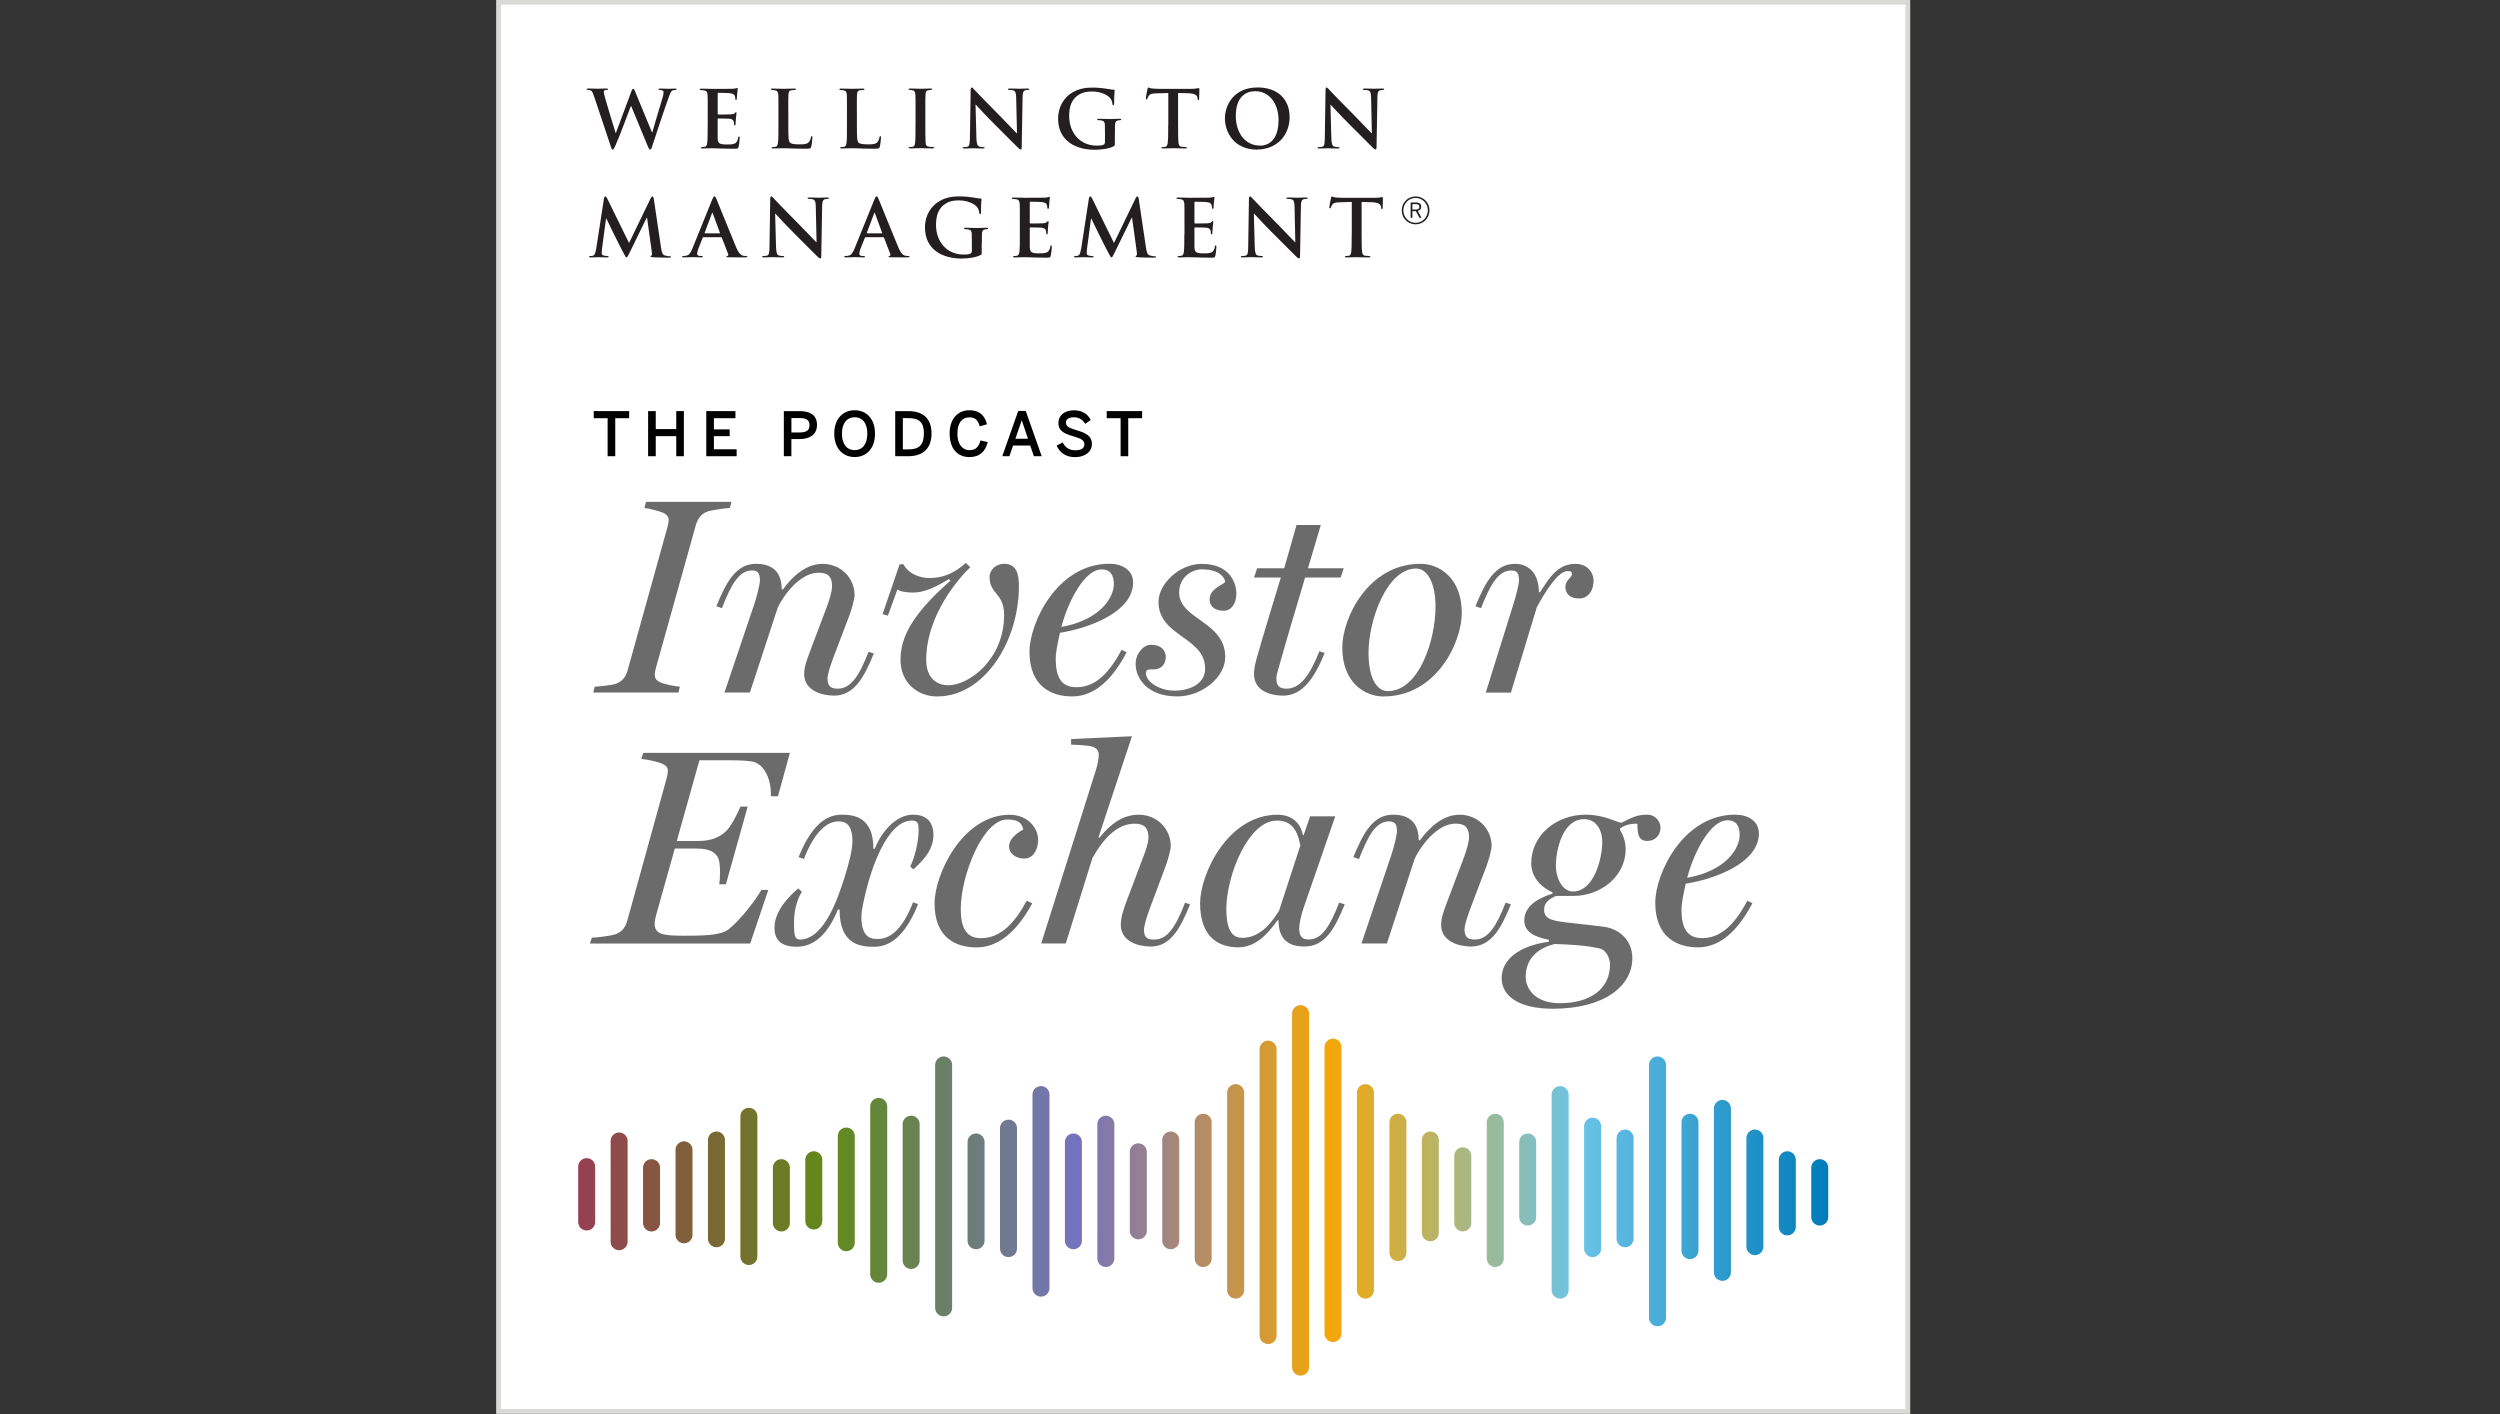 <?xml version="1.0" encoding="UTF-8"?>
<svg id="Layer_1" xmlns="http://www.w3.org/2000/svg" xmlns:xlink="http://www.w3.org/1999/xlink" version="1.1" viewBox="0 0 518 293">
  <rect x="0" y="0" width="518" height="293" fill="#333333" stroke="none"/>
  <!-- Generator: Adobe Illustrator 29.7.1, SVG Export Plug-In . SVG Version: 2.1.1 Build 8)  -->
  <defs>
    <style>
      .st0, .st1 {
        fill: none;
      }

      .st2 {
        fill: #231f20;
      }

      .st3 {
        fill: #d9d9d6;
      }

      .st1 {
        stroke: url(#linear-gradient);
        stroke-linecap: round;
        stroke-miterlimit: 10;
        stroke-width: 3.52px;
      }

      .st4 {
        clip-path: url(#clippath-1);
      }

      .st5 {
        fill: #fff;
      }

      .st6 {
        fill: #6b6b6b;
      }

      .st7 {
        clip-path: url(#clippath);
      }
    </style>
    <clipPath id="clippath">
      <rect class="st0" x="121.56" y="18.12" width="174.63" height="35.45"/>
    </clipPath>
    <clipPath id="clippath-1">
      <rect class="st0" x="121.56" y="18.12" width="174.63" height="35.45"/>
    </clipPath>
    <linearGradient id="linear-gradient" x1="119.8" y1="246.64" x2="378.81" y2="246.64" gradientUnits="userSpaceOnUse">
      <stop offset="0" stop-color="#973f54"/>
      <stop offset=".2" stop-color="#628a1a"/>
      <stop offset=".4" stop-color="#7473c0"/>
      <stop offset=".6" stop-color="#f5a706"/>
      <stop offset=".8" stop-color="#6bc4e8"/>
      <stop offset="1" stop-color="#007cba"/>
    </linearGradient>
  </defs>
  <g>
    <rect class="st5" x="103.3" y=".45" width="292" height="292"/>
    <path class="st3" d="M394.8.95v291H103.8V.95h291M395.8-.05H102.8v293h293V-.05h0Z"/>
  </g>
  <g>
    <path d="M125.9,94.53v-7.88h-2.88v-1.47h7.34v1.47h-2.88v7.88h-1.58Z"/>
    <path d="M134.29,94.53v-9.35h1.58v3.73h4.25v-3.73h1.58v9.35h-1.58v-4.16h-4.25v4.16h-1.58Z"/>
    <path d="M146.34,94.53v-9.35h6.04v1.47h-4.46v2.32h3.27v1.4h-3.27v2.72h4.71v1.44h-6.29Z"/>
    <path d="M162.41,94.53v-9.35h3.27c2.02,0,3.6.71,3.6,2.87s-1.73,2.93-3.65,2.93h-1.66v3.55h-1.57ZM163.98,89.6h1.73c1.39,0,2.02-.43,2.02-1.5s-.63-1.48-2.03-1.48h-1.72v2.98Z"/>
    <path d="M172.86,89.85c0-3.15,1.86-4.85,4.23-4.85s4.21,1.71,4.21,4.85-1.84,4.85-4.21,4.85-4.23-1.71-4.23-4.85ZM179.71,89.85c0-2.2-1.05-3.4-2.62-3.4s-2.64,1.2-2.64,3.4,1.05,3.42,2.64,3.42,2.62-1.23,2.62-3.42Z"/>
    <path d="M185.49,94.53v-9.35h2.67c2.93,0,4.85,1.36,4.85,4.64s-1.96,4.71-4.85,4.71h-2.67ZM187.07,93.11h1.23c2.14,0,3.13-.94,3.13-3.3s-1.01-3.17-3.16-3.17h-1.2v6.47Z"/>
    <path d="M196.76,89.83c0-3.13,1.76-4.83,4.11-4.83,2.17,0,3.21,1.2,3.63,2.91l-1.5.43c-.35-1.24-.9-1.87-2.13-1.87-1.58,0-2.5,1.23-2.5,3.35s.95,3.45,2.53,3.45c1.21,0,1.9-.61,2.25-2.01l1.5.34c-.45,1.86-1.6,3.11-3.77,3.11-2.4,0-4.11-1.65-4.11-4.88Z"/>
    <path d="M207.67,94.53l3.31-9.39h1.55l3.31,9.39h-1.62l-.76-2.22h-3.55l-.77,2.22h-1.48ZM210.4,90.91h2.6l-1.28-3.79h-.03l-1.3,3.79Z"/>
    <path d="M218.94,92.33l1.25-.66c.56,1.1,1.42,1.63,2.58,1.63s1.91-.37,1.91-1.21-.58-1.19-2.12-1.64c-1.81-.53-3.26-1.02-3.26-2.8,0-1.59,1.3-2.64,3.2-2.64s2.93.91,3.5,2.01l-1.15.8c-.56-.93-1.35-1.36-2.36-1.36s-1.63.38-1.63,1.06c0,.87.67,1.16,2.2,1.62,1.77.52,3.18,1.1,3.18,2.85,0,1.53-1.3,2.73-3.52,2.73-1.86,0-3.17-.96-3.77-2.38Z"/>
    <path d="M232.19,94.53v-7.88h-2.88v-1.47h7.34v1.47h-2.88v7.88h-1.58Z"/>
  </g>
  <g id="Logo_white">
    <g class="st7">
      <g class="st4">
        <path class="st2" d="M292.65,43.42v-1.13h.68c.49,0,.77.15.77.55,0,.43-.29.58-.77.58h-.69ZM292.27,45.13h.38v-1.39h.72l.75,1.39h.41l-.77-1.44c.42-.1.72-.36.72-.87,0-.56-.4-.87-1.12-.87h-1.08v3.18ZM293.32,46.17c-1.42,0-2.55-1.16-2.55-2.58s1.12-2.58,2.54-2.58,2.54,1.16,2.54,2.58-1.12,2.58-2.53,2.58M293.31,46.48c1.6,0,2.88-1.28,2.88-2.89s-1.26-2.89-2.87-2.89-2.88,1.28-2.88,2.89,1.26,2.89,2.87,2.89"/>
        <path class="st2" d="M275.65,21.68h.05c.3.31,2.12,2.32,3.91,4.09,1.71,1.69,3.81,3.84,4.84,4.83.18.18.38.36.56.36.15,0,.21-.15.21-.51l.18-10.36c.01-.92.15-1.27.61-1.4.2-.05.33-.05.49-.05.2,0,.3-.05.3-.15,0-.13-.16-.15-.38-.15-.8,0-1.43.05-1.61.05-.34,0-1.13-.05-1.98-.05-.25,0-.43.02-.43.15,0,.1.07.15.26.15.23,0,.62,0,.87.1.39.16.54.48.56,1.48l.16,7.38h-.08c-.28-.26-2.5-2.63-3.61-3.74-2.4-2.38-4.89-5.01-5.09-5.22-.28-.3-.43-.51-.61-.51-.16,0-.21.23-.21.56l-.15,9.67c-.01,1.43-.08,1.91-.51,2.04-.23.07-.52.08-.74.08-.16,0-.26.03-.26.13,0,.15.15.16.36.16.85,0,1.63-.05,1.78-.05.31,0,.97.05,2.04.05.23,0,.38-.03.38-.16,0-.1-.1-.13-.28-.13-.26,0-.57-.02-.85-.12-.33-.11-.54-.54-.57-1.82l-.18-6.85ZM261.1,30.17c-3.15,0-5.04-2.71-5.04-6.13,0-4.09,2.15-5.14,4.04-5.14,2.69,0,4.81,2.29,4.81,5.97,0,4.75-2.66,5.31-3.81,5.31M260.41,30.99c4.17,0,6.8-2.97,6.8-6.73s-2.54-6.14-6.63-6.14c-4.93,0-6.78,3.63-6.78,6.44s1.91,6.44,6.62,6.44M242.05,26c0,1.51,0,2.81-.09,3.5-.05.48-.15.84-.48.91-.15.03-.34.06-.59.06-.2,0-.26.05-.26.13,0,.11.12.16.33.16.66,0,1.69-.05,2.07-.05.46,0,1.5.05,2.58.05.18,0,.31-.05.31-.16,0-.08-.08-.13-.26-.13-.25,0-.61-.03-.84-.06-.49-.07-.59-.43-.64-.89-.08-.71-.08-2-.08-3.52v-6.73l2.07.05c1.46.03,1.91.49,1.94.92l.02.18c.02.25.05.33.18.33.1,0,.13-.1.15-.26,0-.43.05-1.56.05-1.9,0-.25-.01-.34-.13-.34-.07,0-.2.03-.44.08-.25.03-.61.08-1.13.08h-6.5c-.54,0-1.17-.03-1.64-.08-.41-.03-.58-.2-.71-.2-.1,0-.15.1-.2.31-.03.13-.34,1.62-.34,1.89,0,.18.03.26.15.26.1,0,.15-.06.18-.2.03-.13.12-.33.28-.57.25-.36.64-.44,1.59-.48l2.45-.06v6.73ZM231.01,27.86c0-.82,0-1.48.02-1.97.01-.57.18-.85.62-.94.2-.03.31-.05.45-.05.11,0,.21-.03.21-.13,0-.13-.11-.16-.33-.16-.54,0-1.41.05-1.92.05s-1.53-.05-2.38-.05c-.23,0-.34.03-.34.16,0,.1.1.13.24.13.23,0,.51.01.64.05.54.11.69.38.71.94.02.49.02,1.12.02,1.94v1.55c0,.28-.07.49-.31.61-.4.18-.97.18-1.4.18-3.46,0-5.71-2.64-5.71-6.17,0-2.02.59-3.25,1.51-4.02,1.15-.95,2.35-1.02,3.25-1.02,1.86,0,3.17.75,3.66,1.28.43.46.51.99.56,1.36.02.13.05.21.16.21.13,0,.18-.08.18-.34,0-2.05.11-2.51.11-2.69,0-.11-.03-.18-.23-.19-.38-.02-.95-.11-1.3-.18-.33-.07-1.78-.26-2.91-.26-1.38,0-2.84.11-4.42,1.07-1.5.91-2.86,2.75-2.86,5.37,0,4.53,3.56,6.44,7.59,6.44,1.28,0,2.89-.18,3.96-.74.2-.12.21-.15.21-.59v-1.81ZM202.13,21.68h.05c.3.31,2.12,2.32,3.91,4.09,1.71,1.69,3.81,3.84,4.84,4.83.18.18.38.36.56.36.15,0,.21-.15.21-.51l.18-10.36c.02-.92.15-1.27.61-1.4.2-.05.33-.05.49-.05.2,0,.29-.05.29-.15,0-.13-.16-.15-.38-.15-.81,0-1.43.05-1.61.05-.34,0-1.13-.05-1.99-.05-.24,0-.43.02-.43.15,0,.1.07.15.26.15.23,0,.62,0,.87.1.39.16.54.48.56,1.48l.17,7.38h-.08c-.28-.26-2.5-2.63-3.61-3.74-2.4-2.38-4.89-5.01-5.09-5.22-.28-.3-.43-.51-.61-.51-.17,0-.21.23-.21.56l-.15,9.67c-.02,1.43-.08,1.91-.51,2.04-.23.07-.53.08-.74.08-.16,0-.26.03-.26.13,0,.15.15.16.36.16.85,0,1.63-.05,1.77-.05.31,0,.97.05,2.04.05.23,0,.38-.03.38-.16,0-.1-.1-.13-.28-.13-.26,0-.57-.02-.85-.12-.33-.11-.54-.54-.57-1.82l-.18-6.85ZM189.69,26c0,1.59,0,2.89-.08,3.58-.05.48-.15.76-.48.82-.15.03-.34.06-.59.06-.2,0-.26.05-.26.13,0,.11.11.16.33.16.66,0,1.69-.05,2.07-.05.44,0,1.48.05,2.56.05.18,0,.31-.05.31-.16,0-.08-.08-.13-.26-.13-.25,0-.61-.03-.84-.06-.49-.07-.61-.36-.66-.81-.06-.71-.06-2.01-.06-3.6v-2.89c0-2.49,0-2.96.03-3.48.03-.57.16-.85.61-.93.2-.03.33-.05.49-.05s.26-.03.26-.17c0-.1-.13-.13-.34-.13-.62,0-1.59.05-2,.05-.48,0-1.51-.05-2.13-.05-.26,0-.39.03-.39.13,0,.13.1.17.26.17.2,0,.41.02.59.07.36.08.53.36.56.92.03.53.03.99.03,3.48v2.89ZM177.54,23.11c0-2.49,0-2.96.03-3.48.03-.57.16-.85.61-.93.2-.03.46-.05.64-.05.2,0,.29-.03.29-.15s-.11-.15-.34-.15c-.64,0-1.84.05-2.23.05-.44,0-1.48-.05-2.25-.05-.25,0-.36.03-.36.15s.1.15.28.15c.21,0,.41.02.54.05.54.12.67.38.71.93.03.53.03.99.03,3.48v2.89c0,1.51,0,2.81-.08,3.5-.07.48-.15.84-.48.9-.15.03-.34.07-.59.07-.2,0-.26.05-.26.13,0,.11.11.16.33.16.33,0,.76-.03,1.13-.03.39-.01.75-.01.94-.01.67,0,1.26.01,2,.05.74.02,1.59.05,2.78.05.85,0,.94-.08,1.04-.44.13-.47.24-1.71.24-1.89,0-.2-.01-.28-.13-.28-.13,0-.17.1-.18.25-.03.31-.23.77-.43.99-.41.44-1.05.46-1.92.46-1.28,0-1.71-.12-1.99-.36-.34-.3-.34-1.43-.34-3.53v-2.89ZM163.33,23.11c0-2.49,0-2.96.03-3.48.03-.57.16-.85.61-.93.2-.03.46-.05.64-.05.2,0,.3-.03.3-.15s-.11-.15-.34-.15c-.64,0-1.84.05-2.23.05-.44,0-1.48-.05-2.25-.05-.25,0-.36.03-.36.15s.1.15.28.15c.21,0,.41.02.54.05.54.12.67.38.71.93.03.53.03.99.03,3.48v2.89c0,1.51,0,2.81-.08,3.5-.07.48-.15.84-.48.9-.15.03-.34.07-.59.07-.2,0-.26.05-.26.13,0,.11.11.16.33.16.33,0,.76-.03,1.13-.03.39-.01.75-.01.94-.01.67,0,1.26.01,2,.05.74.02,1.59.05,2.77.05.85,0,.94-.08,1.04-.44.13-.47.24-1.71.24-1.89,0-.2-.02-.28-.13-.28-.13,0-.17.1-.18.25-.03.31-.23.77-.43.99-.41.44-1.05.46-1.92.46-1.28,0-1.71-.12-1.99-.36-.34-.3-.34-1.43-.34-3.53v-2.89ZM146.63,26c0,1.51,0,2.81-.08,3.5-.06.48-.15.84-.47.9-.15.03-.34.07-.59.07-.2,0-.26.05-.26.13,0,.11.11.16.33.16.33,0,.76-.03,1.13-.03.39-.01.75-.01.93-.01.49,0,1,.01,1.71.05.7.02,1.61.05,2.84.05.62,0,.77,0,.88-.42.08-.33.21-1.44.21-1.82,0-.17,0-.3-.13-.3-.12,0-.15.06-.18.25-.11.67-.32,1.02-.74,1.22-.43.19-1.12.19-1.54.19-1.68,0-1.94-.25-1.97-1.38-.02-.48,0-1.99,0-2.55v-1.3c0-.1.01-.16.1-.16.4,0,2.02.02,2.33.05.61.06.84.31.92.64.05.21.05.42.06.59,0,.08.03.15.15.15.15,0,.15-.18.15-.31,0-.11.05-.77.07-1.1.07-.83.13-1.1.13-1.2s-.05-.13-.11-.13c-.08,0-.15.08-.26.21-.15.17-.39.21-.79.25-.38.03-2.27.03-2.63.03-.1,0-.11-.07-.11-.18v-4.15c0-.12.03-.17.11-.17.33,0,2.06.03,2.34.07.82.1.98.3,1.1.59.08.19.1.48.1.59,0,.15.03.23.14.23s.15-.1.16-.18c.03-.19.07-.92.08-1.08.05-.76.13-.95.13-1.07,0-.08-.01-.15-.1-.15s-.18.05-.26.07c-.13.03-.39.07-.7.1-.31.02-3.58.02-4.11.02-.23,0-.61-.02-1.03-.03-.41,0-.89-.02-1.33-.02-.25,0-.36.03-.36.15s.1.15.28.15c.23,0,.51.02.64.05.54.12.67.38.71.94.03.53.03.99.03,3.48v2.89ZM126.56,30.38c.15.43.21.61.38.61.2,0,.28-.2.59-.87.7-1.51,2.89-7.34,3.2-8.18h.03l3.42,8.25c.25.61.34.8.51.8.21,0,.29-.2.47-.77.81-2.46,2.53-7.69,3.29-9.75.34-.93.53-1.59.92-1.74.18-.06.41-.08.57-.08.15,0,.23-.05.23-.17,0-.1-.11-.13-.29-.13-.54,0-1.25.05-1.36.05-.15,0-.84-.05-1.71-.05-.25,0-.38.03-.38.15,0,.1.11.15.28.15.64,0,.79.23.79.49,0,.23-.05.57-.17.95-.57,1.92-1.89,6.26-2.18,7.36h-.05l-3.42-8.28c-.21-.53-.3-.77-.47-.77-.13,0-.25.13-.41.59l-3.19,8.57h-.05c-.29-.92-1.82-5.9-2.1-6.98-.2-.74-.36-1.3-.36-1.51,0-.18.03-.29.18-.36.11-.07.28-.07.41-.07.16,0,.3-.02.3-.15,0-.1-.11-.15-.34-.15-.95,0-1.68.05-1.82.05s-1.05-.05-1.91-.05c-.23,0-.36.03-.36.15,0,.13.1.15.26.15.15,0,.48.03.66.15.23.16.41.56.61,1.17l3.48,10.43Z"/>
        <path class="st2" d="M280.07,48.58c0,1.51,0,2.81-.08,3.5-.05.48-.15.84-.48.9-.15.03-.34.07-.59.07-.2,0-.26.05-.26.13,0,.11.11.16.33.16.66,0,1.69-.05,2.07-.05.46,0,1.5.05,2.58.05.18,0,.31-.05.31-.16,0-.08-.08-.13-.26-.13-.25,0-.61-.03-.84-.07-.49-.07-.59-.43-.64-.89-.08-.7-.08-2-.08-3.51v-6.73l2.07.05c1.46.03,1.9.49,1.94.92l.02.18c.01.25.05.33.18.33.09,0,.13-.1.15-.26,0-.42.05-1.56.05-1.9,0-.25-.02-.34-.13-.34-.06,0-.2.03-.44.08-.25.03-.61.08-1.13.08h-6.5c-.54,0-1.17-.03-1.64-.08-.41-.03-.57-.2-.71-.2-.1,0-.15.1-.2.31-.03.13-.35,1.62-.35,1.89,0,.18.03.26.15.26.1,0,.15-.07.18-.2.03-.13.11-.33.28-.58.25-.36.64-.44,1.59-.48l2.45-.07v6.73ZM259.8,44.26h.05c.3.31,2.12,2.32,3.91,4.09,1.71,1.69,3.81,3.84,4.84,4.83.18.18.38.36.56.36.15,0,.21-.15.21-.51l.18-10.36c.02-.92.15-1.27.61-1.4.19-.05.33-.05.49-.05.19,0,.29-.05.29-.15,0-.13-.16-.15-.38-.15-.81,0-1.43.05-1.61.05-.34,0-1.13-.05-1.98-.05-.25,0-.43.02-.43.15,0,.1.06.15.26.15.23,0,.62,0,.87.1.4.16.54.48.56,1.48l.16,7.37h-.08c-.28-.26-2.5-2.63-3.61-3.74-2.4-2.38-4.89-5.01-5.09-5.22-.28-.3-.43-.51-.61-.51-.17,0-.22.23-.22.56l-.15,9.67c-.02,1.43-.08,1.9-.51,2.03-.23.07-.53.08-.74.08-.17,0-.26.03-.26.13,0,.15.15.16.36.16.85,0,1.63-.05,1.78-.05.31,0,.97.05,2.04.05.23,0,.38-.03.38-.16,0-.1-.1-.13-.28-.13-.26,0-.57-.02-.85-.11-.33-.11-.54-.54-.57-1.82l-.18-6.85ZM245.39,48.58c0,1.51,0,2.81-.08,3.5-.06.48-.15.84-.47.9-.15.03-.35.07-.59.07-.19,0-.26.05-.26.13,0,.11.11.16.33.16.33,0,.76-.03,1.13-.03.4-.02.76-.02.94-.02.49,0,1,.02,1.71.05.71.02,1.61.05,2.84.05.62,0,.77,0,.89-.43.08-.33.21-1.44.21-1.82,0-.16,0-.3-.13-.3-.11,0-.15.07-.18.25-.11.67-.31,1.02-.73,1.21-.43.2-1.12.2-1.54.2-1.68,0-1.94-.25-1.97-1.38-.02-.48,0-1.99,0-2.54v-1.3c0-.1.02-.16.1-.16.39,0,2.02.02,2.33.05.61.07.84.31.92.64.05.21.05.43.06.59,0,.08.03.15.15.15.15,0,.15-.18.15-.31,0-.11.05-.77.07-1.1.07-.84.13-1.1.13-1.2,0-.1-.05-.13-.12-.13-.08,0-.14.08-.26.21-.15.16-.39.21-.79.25-.38.03-2.27.03-2.63.03-.1,0-.11-.07-.11-.18v-4.16c0-.11.03-.16.11-.16.33,0,2.06.03,2.33.06.82.1.99.3,1.1.59.08.2.1.48.1.59,0,.15.03.23.15.23s.15-.1.16-.18c.03-.19.06-.92.08-1.08.05-.76.13-.95.13-1.07,0-.08-.01-.15-.1-.15s-.18.05-.26.07c-.13.03-.39.07-.7.1-.31.02-3.58.02-4.11.02-.23,0-.61-.02-1.03-.03-.41,0-.89-.02-1.33-.02-.25,0-.36.03-.36.15s.1.15.28.15c.23,0,.51.02.64.05.54.12.67.38.71.94.03.53.03.99.03,3.48v2.89ZM223.96,51.7c-.08.56-.21,1.2-.67,1.3-.25.05-.36.05-.49.05-.17,0-.26.03-.26.11,0,.15.13.18.3.18.53,0,1.32-.05,1.63-.05s1.03.05,1.72.05c.25,0,.4-.03.4-.18,0-.08-.11-.11-.25-.11-.16,0-.39-.02-.69-.08-.28-.06-.49-.21-.49-.52,0-.26.02-.48.05-.77l.85-6.4h.06c.57,1.23,1.56,3.17,1.71,3.51.2.46,1.49,2.97,1.89,3.73.26.49.43.82.58.82s.23-.15.61-.92l3.58-7.32h.07l.99,7.14c.06.46.02.67-.08.71-.12.05-.18.1-.18.18,0,.1.1.15.48.18.66.05,2.92.08,3.33.08.23,0,.43-.05.43-.18,0-.1-.11-.11-.26-.11-.21,0-.54-.02-1.02-.17-.49-.15-.66-.62-.81-1.66l-1.49-10.05c-.05-.34-.15-.51-.3-.51s-.23.13-.36.39l-4.47,9.25-4.48-9.13c-.21-.43-.31-.51-.44-.51s-.23.15-.28.43l-1.63,10.58ZM211.31,48.58c0,1.51,0,2.81-.08,3.5-.06.48-.15.84-.48.9-.15.03-.34.07-.59.07-.2,0-.26.05-.26.13,0,.11.11.16.33.16.33,0,.76-.03,1.13-.03.39-.02.75-.02.93-.02.49,0,1,.02,1.71.05.71.02,1.61.05,2.84.05.62,0,.77,0,.88-.43.08-.33.21-1.44.21-1.82,0-.16,0-.3-.13-.3-.11,0-.15.07-.18.25-.11.67-.32,1.02-.74,1.21-.42.2-1.12.2-1.54.2-1.68,0-1.94-.25-1.97-1.38-.02-.48,0-1.99,0-2.54v-1.3c0-.1.02-.16.1-.16.4,0,2.02.02,2.33.05.61.07.84.31.92.64.05.21.05.43.07.59,0,.08.03.15.15.15.15,0,.15-.18.15-.31,0-.11.05-.77.06-1.1.07-.84.13-1.1.13-1.2,0-.1-.05-.13-.12-.13-.08,0-.15.08-.26.21-.15.16-.4.21-.79.25-.38.03-2.27.03-2.63.03-.1,0-.11-.07-.11-.18v-4.16c0-.11.03-.16.11-.16.33,0,2.05.03,2.33.06.82.1.98.3,1.1.59.08.2.1.48.1.59,0,.15.03.23.15.23s.15-.1.17-.18c.03-.19.07-.92.08-1.08.05-.76.13-.95.13-1.07,0-.08-.02-.15-.1-.15s-.18.05-.26.07c-.13.03-.39.07-.7.1-.31.02-3.58.02-4.11.02-.23,0-.61-.02-1.03-.03-.41,0-.89-.02-1.33-.02-.25,0-.36.03-.36.15s.1.15.28.15c.23,0,.51.02.64.05.54.12.67.38.71.94.03.53.03.99.03,3.48v2.89ZM203.44,50.44c0-.82,0-1.48.02-1.97.02-.57.18-.85.62-.94.2-.03.31-.05.44-.05.11,0,.21-.03.21-.13,0-.13-.12-.16-.33-.16-.54,0-1.41.05-1.92.05s-1.53-.05-2.38-.05c-.23,0-.35.03-.35.16,0,.1.1.13.25.13.23,0,.51.02.64.05.54.11.69.38.71.94.02.49.02,1.12.02,1.94v1.54c0,.28-.07.49-.31.61-.39.18-.97.18-1.4.18-3.47,0-5.72-2.64-5.72-6.17,0-2.02.59-3.25,1.51-4.03,1.15-.95,2.35-1.02,3.25-1.02,1.86,0,3.17.76,3.66,1.28.43.46.51.99.56,1.36.02.13.05.21.16.21.13,0,.18-.08.18-.35,0-2.05.11-2.51.11-2.69,0-.11-.03-.18-.23-.2-.38-.02-.95-.11-1.3-.18-.33-.06-1.77-.26-2.91-.26-1.38,0-2.84.11-4.42,1.07-1.49.9-2.86,2.74-2.86,5.37,0,4.53,3.56,6.44,7.59,6.44,1.28,0,2.89-.18,3.96-.74.2-.11.21-.15.21-.59v-1.81ZM179.68,48.34c-.07,0-.08-.05-.07-.11l1.51-4.02c.02-.06.05-.15.1-.15s.06.09.08.15l1.48,4.04c.02.05,0,.1-.08.1h-3.02ZM183.01,49.15c.08,0,.13.03.16.12l1.31,3.38c.08.2-.03.34-.15.38-.16.02-.23.05-.23.15,0,.11.2.11.49.13,1.31.03,2.51.03,3.1.03s.76-.03.76-.16c0-.11-.08-.13-.21-.13-.2,0-.44-.02-.69-.07-.34-.08-.82-.31-1.44-1.79-1.05-2.5-3.68-9.06-4.07-9.97-.16-.38-.26-.53-.41-.53-.17,0-.26.18-.46.66l-4.12,10.18c-.33.82-.64,1.38-1.4,1.48-.13.02-.36.03-.51.03-.13,0-.2.03-.2.13,0,.13.1.16.31.16.85,0,1.76-.05,1.94-.05.51,0,1.21.05,1.74.05.18,0,.28-.03.28-.16,0-.1-.05-.13-.25-.13h-.25c-.51,0-.66-.21-.66-.51,0-.2.08-.59.25-1l.89-2.25c.03-.1.07-.13.15-.13h3.66ZM160.6,44.26h.05c.3.31,2.12,2.32,3.91,4.09,1.71,1.69,3.81,3.84,4.84,4.83.18.18.38.36.56.36.15,0,.21-.15.21-.51l.18-10.36c.02-.92.15-1.27.61-1.4.2-.05.33-.05.49-.05.2,0,.29-.05.29-.15,0-.13-.16-.15-.38-.15-.8,0-1.43.05-1.61.05-.34,0-1.13-.05-1.98-.05-.25,0-.43.02-.43.15,0,.1.06.15.26.15.23,0,.62,0,.87.1.4.16.54.48.56,1.48l.16,7.37h-.08c-.28-.26-2.49-2.63-3.61-3.74-2.4-2.38-4.89-5.01-5.09-5.22-.28-.3-.43-.51-.61-.51-.17,0-.21.23-.21.56l-.15,9.67c-.02,1.43-.08,1.9-.51,2.03-.23.07-.53.08-.74.08-.17,0-.26.03-.26.13,0,.15.15.16.36.16.85,0,1.63-.05,1.78-.05.31,0,.97.05,2.04.05.23,0,.38-.03.38-.16,0-.1-.1-.13-.28-.13-.26,0-.57-.02-.85-.11-.33-.11-.54-.54-.57-1.82l-.18-6.85ZM146.06,48.34c-.06,0-.08-.05-.06-.11l1.51-4.02c.02-.06.05-.15.1-.15s.07.09.08.15l1.48,4.04c.02.05,0,.1-.08.1h-3.02ZM149.4,49.15c.08,0,.13.03.17.12l1.31,3.38c.08.2-.03.34-.15.38-.16.02-.23.05-.23.15,0,.11.2.11.49.13,1.31.03,2.51.03,3.1.03s.76-.03.76-.16c0-.11-.08-.13-.21-.13-.2,0-.44-.02-.69-.07-.34-.08-.82-.31-1.44-1.79-1.05-2.5-3.68-9.06-4.07-9.97-.17-.38-.26-.53-.41-.53-.16,0-.26.18-.46.66l-4.12,10.18c-.33.82-.64,1.38-1.4,1.48-.13.02-.36.03-.51.03-.13,0-.2.03-.2.13,0,.13.1.16.31.16.85,0,1.76-.05,1.94-.05.51,0,1.21.05,1.74.05.18,0,.28-.03.28-.16,0-.1-.05-.13-.25-.13h-.25c-.51,0-.66-.21-.66-.51,0-.2.08-.59.25-1l.89-2.25c.03-.1.06-.13.15-.13h3.66ZM123.48,51.7c-.08.56-.21,1.2-.67,1.3-.25.05-.36.05-.49.05-.16,0-.26.03-.26.11,0,.15.13.18.3.18.53,0,1.31-.05,1.63-.05s1.03.05,1.72.05c.25,0,.39-.03.39-.18,0-.08-.11-.11-.25-.11-.16,0-.39-.02-.69-.08-.28-.06-.49-.21-.49-.52,0-.26.02-.48.05-.77l.85-6.4h.07c.57,1.23,1.56,3.17,1.71,3.51.2.46,1.49,2.97,1.89,3.73.26.49.43.82.57.82s.23-.15.61-.92l3.58-7.32h.07l.99,7.14c.07.46.02.67-.08.71-.11.05-.18.1-.18.18,0,.1.1.15.48.18.66.05,2.92.08,3.33.08.23,0,.43-.05.43-.18,0-.1-.11-.11-.26-.11-.21,0-.54-.02-1.02-.17-.49-.15-.66-.62-.8-1.66l-1.49-10.05c-.05-.34-.15-.51-.3-.51s-.23.13-.36.39l-4.47,9.25-4.48-9.13c-.21-.43-.31-.51-.44-.51s-.23.15-.28.43l-1.63,10.58Z"/>
      </g>
    </g>
  </g>
  <g>
    <g>
      <path class="st6" d="M161.18,164.99h-1.45v-.46c0-3.3-1.5-6.42-4.05-6.77-1.22-.17-2.66-.23-4.51-.23h-6.25l-4.69,16.72h4.51c3.07,0,4.63-1.1,5.5-1.85,1.1-.87,2.6-3.82,3.18-5.27h1.5l-4.51,16.09h-1.39c.12-.69.17-1.68.17-2.6,0-1.33-.17-2.55-.46-3.01-.52-.75-1.22-1.79-4.4-1.79h-4.51l-3.59,12.79c-.35,1.16-.58,2.14-.58,2.78,0,2.14,1.62,2.49,5.84,2.49,3.88,0,7.81,0,9.49-1.33,2.6-2.08,5.84-6.42,6.77-8.16h1.45l-3.76,11.11h-33.21l.41-1.22c.81,0,3.88-.35,4.86-.69,1.45-.52,2.14-1.56,2.49-2.89l8.16-29.51c.12-.52.23-1.04.23-1.39,0-.75-.29-1.16-1.16-1.56-.93-.41-3.3-.93-4.34-.98l.41-1.27h30.38l-2.49,9.03Z"/>
      <path class="st6" d="M189.24,180.15l-.64-.64c.75-1.33,1.74-4.86,1.74-7.41,0-1.45-.12-2.08-1.39-2.08-5.38,0-8.56,11.05-9.14,13.19-.64,2.43-1.33,5.21-1.33,6.77,0,4.8,2.55,4.57,3.47,4.57,2.89,0,5.32-2.66,7.23-7.58l1.04.35c-2.02,5.15-4.92,8.85-9.03,8.85-2.6,0-7.23-.17-7.23-7.7h-.35c-1.33,3.3-3.88,7.7-8.51,7.7-3.47,0-4.63-1.62-4.63-3.93,0-3.53,3.07-6.6,4.92-8.16l.75.69c-1.22,2.03-1.62,4.4-1.62,6.25,0,2.31,0,3.65,1.22,3.65,5.09,0,7.98-8.91,9.2-12.73.93-2.95,1.68-5.73,1.68-7.7,0-3.82-1.85-4.05-2.89-4.05-2.78,0-5.27,2.89-7.17,7.81l-1.1-.41c2.08-5.09,4.8-8.79,8.91-8.79,2.49,0,6.6.41,6.6,7.06h.29c1.21-3.18,4.22-7.06,7.93-7.06,2.26,0,4.22,1.04,4.22,4.22s-2.31,5.44-4.17,7.12Z"/>
      <path class="st6" d="M212.15,177.89c-1.33,0-3.07-.75-3.07-2.6,0-1.21,1.21-2.49,2.95-3.41-.29-1.5-1.27-2.08-3.36-2.08-5.03,0-9.6,11.63-9.6,18.57,0,3.88,1.16,6.02,4.17,6.02,4.22,0,7.12-3.36,9.49-7.75l1.16.52c-3.7,6.83-7.75,9.14-11.57,9.14-4.05,0-8.68-1.79-8.68-9.14,0-5.96,5.79-18.34,15.56-18.34,3.7,0,5.9,2.66,5.9,5.21,0,1.97-.98,3.88-2.95,3.88Z"/>
      <path class="st6" d="M238.42,196.12c-2.49,0-6.19-.98-6.19-4.51,0-1.39.46-2.95,1.16-4.8l3.41-9.03c.58-1.5,1.16-3.12,1.16-4.22,0-2.43-1.33-2.89-2.89-2.89-3.12,0-6.08,2.37-8.74,7.17l-5.5,17.65h-5.09l11.11-35.24c.64-1.91.81-3.12.81-3.88,0-1.27-.98-1.68-2.26-1.85-1.5-.17-2.08-.17-3.47-.23v-1.16l12.61-.58-6.94,20.95.23.06c2.2-2.78,4.8-4.75,8.1-4.75,3.88,0,6.65,3.01,6.65,6.48,0,.81-.52,2.72-1.1,4.28l-3.18,8.51c-.75,2.02-1.27,3.76-1.27,4.63,0,1.85,1.1,1.97,2.14,1.97,2.78,0,4.46-2.72,6.37-7.64l1.04.35c-2.08,5.15-4.11,8.74-8.16,8.74Z"/>
      <path class="st6" d="M270.36,196.12c-3.47,0-5.44-1.5-5.44-5.38l-.23-.06c-2.2,3.18-4.8,5.61-8.1,5.61-3.88,0-7.93-1.91-7.93-9.14,0-5.96,5.67-18.34,16.08-18.34,2.49,0,4.69,1.33,5.21,4.22h.17l1.33-3.88h5.21l-6.54,18.92c-.58,1.62-.93,3.59-.93,4.28,0,1.91.87,2.31,1.97,2.31,2.72,0,4.4-2.72,6.31-7.64l1.16.35c-2.08,5.15-4.17,8.74-8.27,8.74ZM264.57,170.02c-5.96,0-10.47,11.46-10.47,18.34,0,5.32,1.85,5.96,3.36,5.96,3.3,0,5.79-2.66,7.58-5.67l4.4-13.48c-.69-3.53-2.08-5.15-4.86-5.15Z"/>
      <path class="st6" d="M304.79,196.12c-2.43,0-6.19-.98-6.19-4.51,0-1.39.52-2.83,1.27-4.8l3.41-9.03c.52-1.39,1.1-3.24,1.1-4.34,0-2.43-1.33-2.78-2.83-2.78-3.12,0-6.42,3.3-8.39,7.17l-5.79,17.65h-5.27l6.25-18.52c.46-1.39,1.1-3.99,1.1-4.69,0-1.62-.52-2.08-1.62-2.08-2.72,0-4.34,2.89-6.25,7.81l-1.16-.41c2.08-5.09,4.11-8.79,8.22-8.79,2.49,0,5.32.93,5.32,5.27l.23.06c2.03-2.78,4.86-5.32,8.22-5.32,3.88,0,6.65,3.01,6.65,6.48,0,.81-.58,2.89-1.1,4.28l-3.24,8.51c-.75,2.02-1.27,3.64-1.27,4.51,0,1.85,1.04,2.08,2.14,2.08,2.72,0,4.46-2.72,6.37-7.64l1.1.35c-2.08,5.15-4.17,8.74-8.27,8.74Z"/>
      <path class="st6" d="M341.41,174.25c-1.85,0-2.14-1.21-2.14-3.59-1.85,0-2.72.41-3.59.98v.35c.69,1.04,1.16,2.6,1.16,3.93,0,5.79-5.32,9.72-10.82,9.72h-3.65c-1.21.58-2.43,1.27-2.43,2.83,0,2.14,1.91,2.37,6.19,2.84,1.74.17,5.27.58,6.42.75,2.89.46,5.67,2.66,5.67,6.48,0,5.67-5.67,10.47-16.49,10.47-7.06,0-10.59-2.66-10.59-6.36s3.41-6.65,9.78-7.52v-.41c-2.6-.52-5.09-1.45-5.09-3.99,0-3.53,3.99-4.98,5.84-5.55v-.29c-2.78-1.27-4.4-3.47-4.4-6.02,0-5.73,5.09-10.07,11.28-10.07,3.88,0,6.65,1.68,7.41,1.68,2.03-.98,3.01-1.68,5.44-1.68,1.33,0,2.66,1.16,2.66,2.72s-1.16,2.72-2.66,2.72ZM331.46,196.52c-3.07-.69-6.31-.81-9.32-.93-3.93.98-6.02,3.36-6.02,6.83,0,2.26,1.79,5.44,7.06,5.44,6.42,0,10.42-3.01,10.42-8.04,0-1.1-.69-2.95-2.14-3.3ZM328.22,169.73c-4.51,0-5.84,6.54-5.84,9.61,0,2.72,1.39,5.38,3.53,5.38,4.34,0,6.08-6.77,6.08-10.3,0-2.43-1.27-4.69-3.76-4.69Z"/>
      <path class="st6" d="M349.28,183.1c-.4,1.91-.87,3.82-.87,5.44,0,3.93,1.27,5.84,4.28,5.84,4.22,0,7-3.36,9.37-7.75l1.04.52c-3.59,6.83-7.52,9.14-11.28,9.14-4.11,0-8.85-1.91-8.85-9.26,0-5.96,5.73-18.23,16.55-18.23,2.6,0,4.92,1.27,4.92,3.88,0,6.25-9.49,9.55-15.16,10.42ZM357.91,169.96c-3.36,0-6.77,6.13-8.33,11.92,8.16-1.45,10.88-6.19,10.88-8.85,0-1.85-.69-3.07-2.55-3.07Z"/>
    </g>
    <g>
      <path class="st6" d="M151.23,105.25c-1.1.06-3.41.4-4.51.69-1.5.46-2.2,1.68-2.55,2.89l-8.33,29.8c-.12.52-.17.87-.17,1.16,0,.81.35,1.21,1.21,1.62.58.29,2.89.81,3.99.87l-.29,1.21h-17.65l.29-1.21c.98-.06,3.47-.29,4.34-.58,1.5-.52,2.14-1.62,2.49-2.83l8.27-29.74c.12-.52.23-.98.23-1.33,0-.75-.35-1.16-1.16-1.56-.81-.35-3.01-.93-3.88-.98l.35-1.27h17.71l-.35,1.27Z"/>
      <path class="st6" d="M172.81,144.13c-2.43,0-6.19-.98-6.19-4.51,0-1.39.52-2.83,1.27-4.8l3.41-9.03c.52-1.39,1.1-3.24,1.1-4.34,0-2.43-1.33-2.78-2.84-2.78-3.12,0-6.42,3.3-8.39,7.17l-5.79,17.65h-5.27l6.25-18.52c.46-1.39,1.1-3.99,1.1-4.69,0-1.62-.52-2.08-1.62-2.08-2.72,0-4.34,2.89-6.25,7.81l-1.16-.4c2.08-5.09,4.11-8.79,8.22-8.79,2.49,0,5.32.93,5.32,5.27l.23.06c2.02-2.78,4.86-5.32,8.22-5.32,3.88,0,6.65,3.01,6.65,6.48,0,.81-.58,2.89-1.1,4.28l-3.24,8.51c-.75,2.03-1.27,3.65-1.27,4.51,0,1.85,1.04,2.08,2.14,2.08,2.72,0,4.46-2.72,6.36-7.64l1.1.35c-2.08,5.15-4.17,8.74-8.27,8.74Z"/>
      <path class="st6" d="M194.22,144.31c-3.88,0-7.64-2.6-7.64-7.7,0-5.73,4.11-10.76,10.36-16.32l-.35-.29c-2.84,1.74-5.21,2.78-7.35,2.78-1.68,0-2.66-.23-3.3-.64l-1.97,5.44-1.1-.35,3.53-10.3h.81c1.04,2.08,3.65,2.84,5.27,2.84,2.72,0,5.03-.81,7.64-3.12l.93.87c-4.17,4.05-9.14,11.4-9.14,19.15,0,4.17,2.55,5.32,4.57,5.32,4.28,0,11.57-5.32,11.57-14.58,0-4.57-3.01-4.22-3.01-7.87,0-1.5,1.39-2.72,3.01-2.72,2.72,0,3.07,2.43,3.07,4.63,0,11.46-7.17,22.85-16.9,22.85Z"/>
      <path class="st6" d="M219.62,131.11c-.4,1.91-.87,3.82-.87,5.44,0,3.93,1.27,5.84,4.28,5.84,4.22,0,7-3.36,9.37-7.75l1.04.52c-3.59,6.83-7.52,9.14-11.28,9.14-4.11,0-8.85-1.91-8.85-9.26,0-5.96,5.73-18.23,16.55-18.23,2.6,0,4.92,1.27,4.92,3.88,0,6.25-9.49,9.55-15.16,10.42ZM228.24,117.98c-3.36,0-6.77,6.13-8.33,11.92,8.16-1.45,10.88-6.19,10.88-8.85,0-1.85-.69-3.07-2.55-3.07Z"/>
      <path class="st6" d="M253.47,126.54c-1.45,0-2.84-.69-2.84-2.37,0-2.31,3.01-3.01,3.24-3.65-.12-.75-1.04-2.55-4.92-2.55-1.79,0-4.63,1.45-4.63,4.8,0,5.61,9.55,5.96,9.55,13.37,0,4.17-4.8,8.16-9.95,8.16-6.36,0-8.62-3.93-8.62-6.71,0-2.14,1.56-3.99,3.18-3.99,2.55,0,3.07,1.62,3.07,2.55,0,1.04-.58,2.55-2.55,2.55-1.04,0-1.56-.06-1.56.81,0,1.79,2.89,3.59,5.84,3.59,3.36,0,6.42-1.45,6.42-4.57,0-6.6-9.66-6.6-9.66-13.83,0-3.7,4.28-7.87,8.97-7.87,6.31,0,7.17,4.63,7.17,6.08,0,2.14-1.04,3.65-2.72,3.65Z"/>
      <path class="st6" d="M277.77,119.66h-7.35c-1.56,5.27-4.34,14.52-4.86,16.55-.46,1.74-1.1,3.53-1.1,4.4,0,1.85,1.1,2.08,2.14,2.08,2.78,0,4.86-2.84,6.77-7.75l1.1.35c-2.08,5.15-4.57,8.85-8.62,8.85-2.49,0-6.02-.93-6.02-4.46,0-1.33.41-2.72.58-3.36.69-2.6,4.57-15.33,4.98-16.66h-5.55l.64-1.91h5.61l2.55-8.97h5.03l-2.66,8.97h7.41l-.64,1.91Z"/>
      <path class="st6" d="M286.68,144.31c-3.93,0-8.56-2.89-8.56-10.13,0-6.19,5.44-17.36,16.2-17.36,3.93,0,8.56,2.95,8.56,10.18,0,6.19-5.32,17.3-16.2,17.3ZM293.45,117.8c-6.08,0-9.89,10.65-9.89,17.47,0,5.32,1.74,7.93,3.99,7.93,6.48,0,9.89-10.59,9.89-17.47,0-5.32-1.91-7.93-3.99-7.93Z"/>
      <path class="st6" d="M327.18,124c-2.03,0-2.83-1.1-2.83-2.43s1.33-1.97,1.33-2.49.06-.75-.87-.75c-2.03,0-4.69,4.4-6.37,7.46l-5.38,17.71h-5.21l5.79-18.52c.41-1.21,1.1-3.99,1.1-4.69,0-1.68-.52-2.08-1.62-2.08-2.72,0-4.4,3.07-6.25,7.81l-1.16-.4c2.08-5.09,4.11-8.79,8.22-8.79,2.49,0,4.92,1.62,4.92,5.84l.23.06c1.91-2.95,3.65-5.9,7.35-5.9,2.43,0,3.76,1.74,3.76,3.53s-.98,3.65-3.01,3.65Z"/>
    </g>
  </g>
  <path class="st1" d="M121.56,241.73v11.46M135,241.94v11.46M161.9,241.94v11.46M128.28,236.41v20.87M141.73,238.25v17.6M148.45,236.21v20.46M155.17,231.3v29.05M168.62,240.3v12.69M175.35,235.39v22.1M182.07,229.25v34.78M188.79,232.93v28.24M195.52,220.66v50.33M202.24,236.62v20.46M208.96,233.75v24.96M215.69,226.8v40.1M222.41,236.62v20.46M229.13,232.93v27.83M235.86,238.66v16.37M242.58,236.21v20.87M249.3,232.53v28.24M256.03,226.39v40.92M262.75,217.38v59.34M269.48,210.02v73.25M276.2,216.97v59.34M282.92,226.39v40.92M289.65,232.53v27.01M296.37,236.21v19.23M303.09,239.48v13.91M309.82,232.53v28.24M316.54,236.62v15.55M323.26,226.8v40.51M329.99,233.34v25.37M336.71,235.8v20.87M343.43,220.66v52.38M350.16,232.53v26.6M356.88,229.66v33.97M363.61,235.8v22.51M370.33,240.3v13.91M377.05,241.94v10.23"/>
</svg>